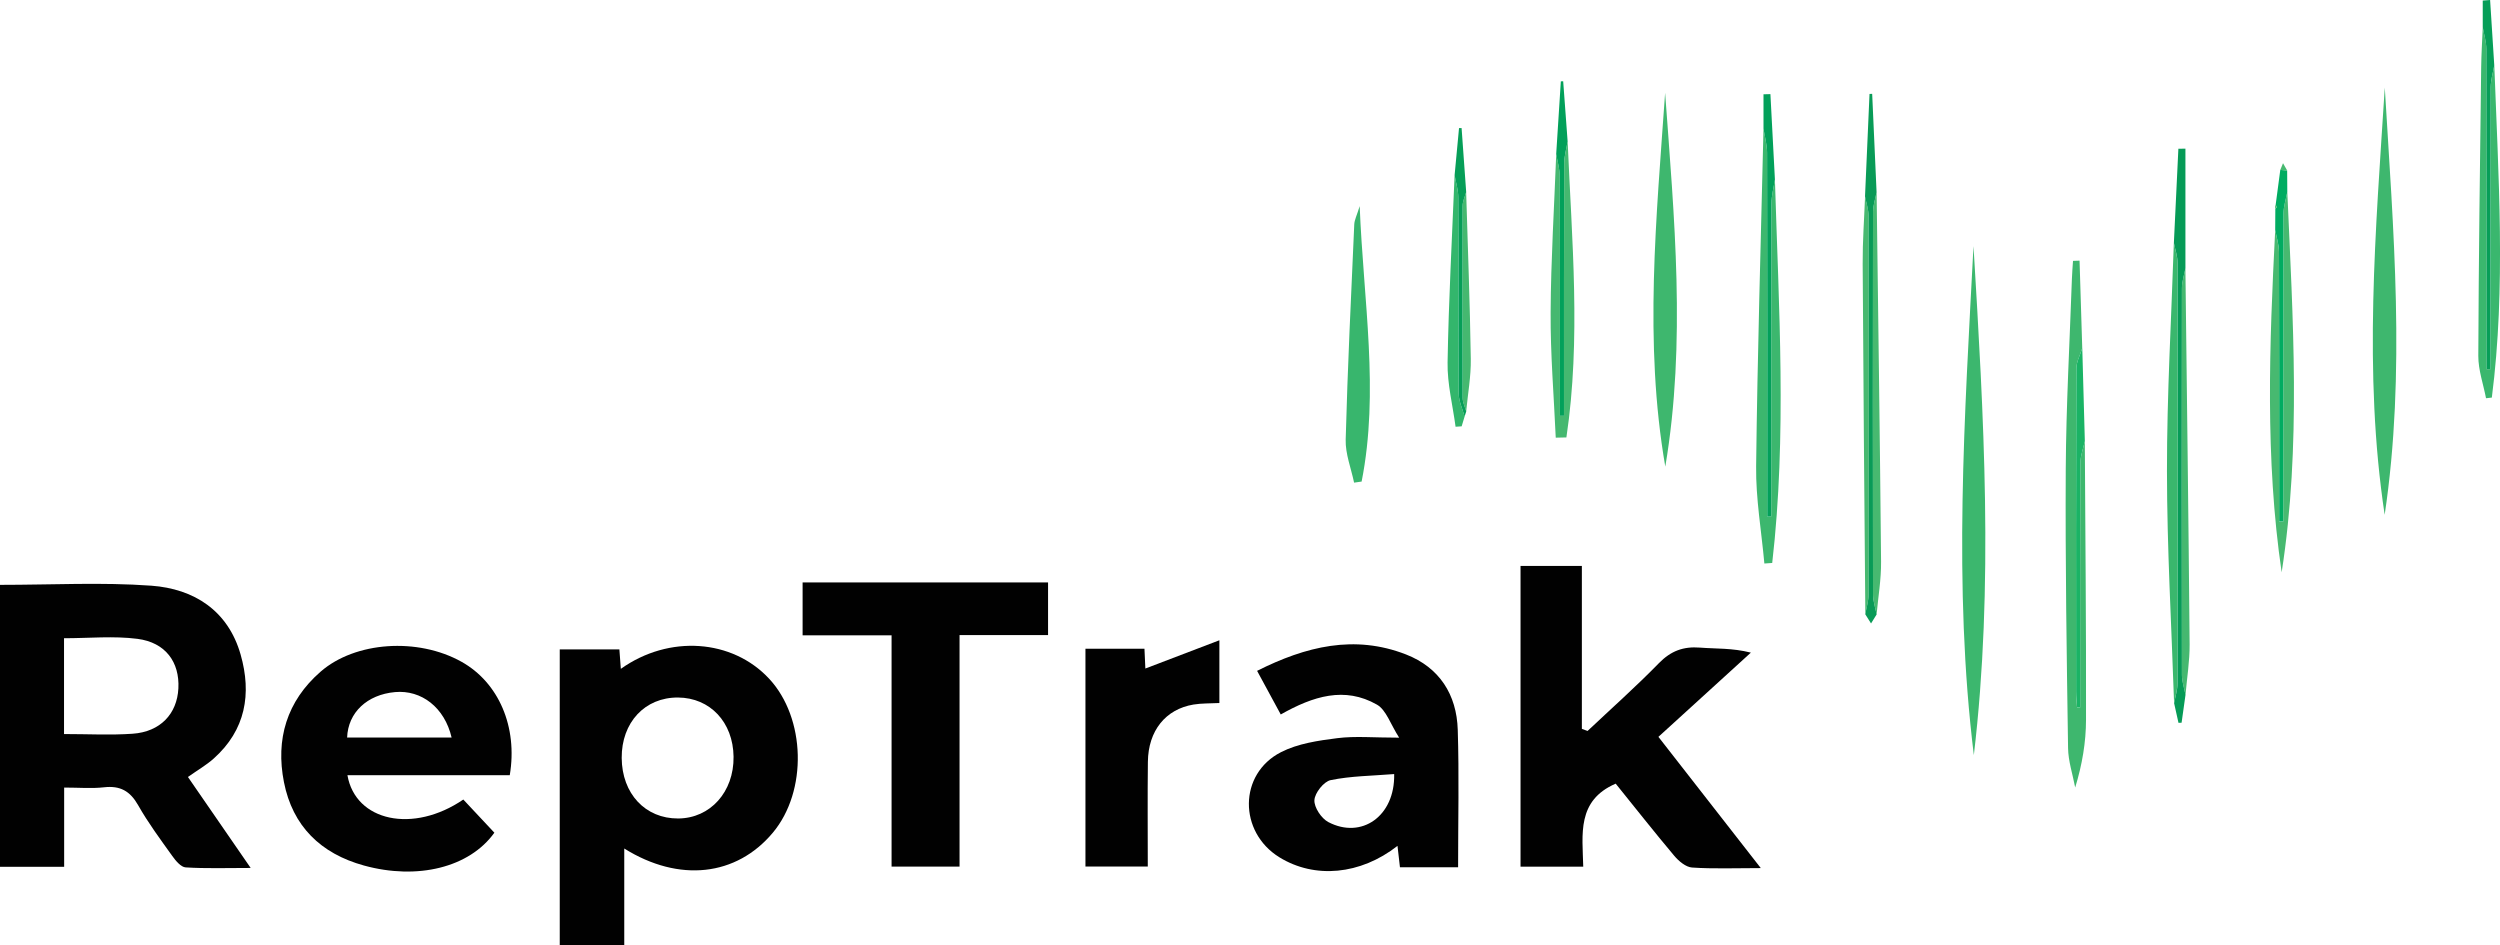 <?xml version="1.0" encoding="UTF-8"?>
<svg id="Layer_1" data-name="Layer 1" xmlns="http://www.w3.org/2000/svg" viewBox="0 0 722.74 273.28">
  <defs>
    <style>
      .cls-1 {
        fill: #010101;
      }

      .cls-2 {
        fill: #00ac61;
      }

      .cls-3 {
        fill: #02a05a;
      }

      .cls-4 {
        fill: #3eb76e;
      }

      .cls-5 {
        fill: #099b57;
      }

      .cls-6 {
        fill: #069e58;
      }

      .cls-7 {
        fill: #3cb76e;
      }

      .cls-8 {
        fill: #069b57;
      }

      .cls-9 {
        fill: #1ab365;
      }

      .cls-10 {
        fill: #47b970;
      }

      .cls-11 {
        fill: #33b66c;
      }

      .cls-12 {
        fill: #38b66d;
      }

      .cls-13 {
        fill: #3ab76e;
      }

      .cls-14 {
        fill: #3ab76d;
      }

      .cls-15 {
        fill: #45b870;
      }
    </style>
  </defs>
  <path class="cls-1" d="M0,169.08c14.92,0,29.41-.8,43.76,.24,12.31,.9,22.17,7.17,25.8,19.9,3.24,11.34,1.47,21.84-7.81,30.1-2.09,1.86-4.57,3.29-7.42,5.3,5.78,8.38,11.6,16.81,18.14,26.3-6.91,0-12.87,.21-18.79-.16-1.37-.08-2.9-1.93-3.88-3.31-3.43-4.79-6.97-9.56-9.87-14.68-2.32-4.09-5.19-5.69-9.83-5.17-3.6,.41-7.27,.08-11.55,.08v22.91H0v-81.53Zm18.5,43.13c6.96,0,13.42,.36,19.84-.09,8-.56,12.85-5.72,13.23-13.11,.39-7.56-3.69-13.27-11.82-14.32-6.89-.89-13.99-.18-21.24-.18v27.71Z"/>
  <path class="cls-1" d="M180.47,245.31v27.96h-18.65v-85.54h17.24c.13,1.72,.26,3.57,.42,5.63,13.94-9.92,32.22-8.59,42.86,2.84,10.61,11.39,11.13,32.51,1.1,44.51-10.53,12.61-27.12,14.5-42.97,4.59Zm15.59-8.69c9.28-.05,16.13-7.68,16.01-17.84-.12-9.98-6.77-17.07-16.06-17.13-9.58-.06-16.35,7.21-16.28,17.48,.07,10.31,6.82,17.54,16.33,17.49Z"/>
  <path class="cls-1" d="M458.96,211.31c6.9-6.5,14-12.81,20.62-19.59,3.45-3.53,7.06-4.88,11.87-4.5,4.62,.37,9.28,.08,14.72,1.45-8.86,8.07-17.73,16.15-26.73,24.35,10.23,13.12,19.56,25.07,29.6,37.94-7.44,0-13.68,.26-19.87-.16-1.8-.12-3.85-1.85-5.15-3.39-5.87-6.98-11.51-14.15-16.93-20.86-11.3,4.89-9.6,14.64-9.38,24.01h-18.13v-86.95h17.73v47.1l1.64,.61Z"/>
  <path class="cls-1" d="M147.37,224.1h-46.93c2.32,13.37,19.01,16.95,33.5,7.04,2.96,3.16,5.98,6.39,8.98,9.59-7.21,10.07-22.25,13.75-37.7,9.49-12.53-3.45-20.63-11.41-23.13-24.09-2.45-12.39,.79-23.42,10.6-31.96,10-8.71,28.07-9.93,40.72-2.86,10.77,6.01,16.3,18.85,13.96,32.79Zm-16.81-10.88c-2.03-8.7-8.73-13.83-16.36-13.14-8.07,.73-13.58,5.9-13.85,13.14h30.21Z"/>
  <path class="cls-1" d="M421.54,250.72h-16.82c-.23-1.97-.46-3.99-.71-6.18-10.72,8.4-23.95,9.6-34.16,3.29-11.82-7.31-11.81-24.1,.48-30.38,4.86-2.49,10.75-3.35,16.28-4.05,5.2-.66,10.55-.14,17.88-.14-2.52-3.91-3.74-8.02-6.42-9.55-9.32-5.32-18.43-2.47-27.81,2.84-2.16-3.99-4.32-7.97-6.84-12.61,14.1-7.09,28.14-10.55,43.05-4.74,9.67,3.77,14.65,11.6,14.96,21.79,.41,13.02,.1,26.06,.1,39.73Zm-18.49-26.94c-6.43,.52-12.51,.55-18.36,1.75-1.99,.41-4.58,3.69-4.7,5.78-.12,2.09,2.01,5.3,4.02,6.35,9.56,5.02,19.31-1.65,19.04-13.88Z"/>
  <path class="cls-1" d="M302.99,183.6h-25.59v66.93h-19.65v-66.86h-25.72v-15.29h70.96v15.22Z"/>
  <path class="cls-1" d="M352.53,203.24c-2.66,.14-5.11,.05-7.49,.44-8.08,1.34-13.09,7.58-13.19,16.55-.12,9.96-.03,19.91-.03,30.29h-18.02v-62.98h17.06c.1,2.17,.2,4.32,.26,5.73,6.68-2.55,13.59-5.19,21.4-8.17v18.14Z"/>
  <path class="cls-7" d="M570.63,218.31c-6.02-48.99-2.65-98.08-.1-147.16,2.95,49.02,5.9,98.03,.1,147.16Z"/>
  <path class="cls-4" d="M689.4,148.83c-6.23-41.19-2.57-82.35,.03-123.51,2.45,41.17,6.11,82.33-.03,123.51Z"/>
  <path class="cls-4" d="M602.71,127.54c.15,26.85,.41,53.7,.35,80.56-.01,6.47-1.1,12.93-3.13,19.57-.72-3.81-2.01-7.61-2.06-11.43-.4-26.86-.82-53.73-.67-80.59,.11-18.35,1.14-36.7,1.78-55.05,.06-1.73,.21-3.45,.32-5.18,.63-.02,1.26-.05,1.89-.07,.26,8.44,.52,16.87,.78,25.31-.59,1.97-1.7,3.93-1.71,5.9-.11,31.14-.08,62.27-.07,93.41,0,1.52,.18,3.04,.28,4.56,.3,0,.6-.01,.9-.02,0-1.99,0-3.97,0-5.96,0-21.57-.04-43.14,.06-64.71,0-2.1,.83-4.19,1.27-6.28Z"/>
  <path class="cls-4" d="M481.43,134.9c-6.23-36-2.55-72.03-.05-108.06,2.61,36,6.13,71.99,.05,108.06Z"/>
  <path class="cls-7" d="M513.12,51.88c1.1,36.97,3.47,73.97-.78,110.87-.76,.05-1.51,.11-2.27,.16-.84-9.36-2.49-18.72-2.38-28.07,.38-32.55,1.37-65.1,2.13-97.65,.36,2.34,1.04,4.67,1.04,7.01,.07,33.02,.05,66.04,.05,99.06v6.1c.39-.01,.77-.03,1.16-.04v-6.01c0-28.13-.02-56.26,.05-84.39,0-2.35,.65-4.7,1-7.04Z"/>
  <path class="cls-10" d="M661.25,55.47c1.59,36.69,4.06,73.39-1.63,109.99-4.83-32.93-3.55-65.95-1.87-98.97,.38,2.12,1.09,4.24,1.1,6.36,.08,22.78,.05,45.56,.05,68.35,0,3.19,0,6.38,0,9.57,.4,0,.8,0,1.19,0v-5.94c0-27.66-.03-55.33,.05-82.99,0-2.12,.72-4.24,1.11-6.36Z"/>
  <path class="cls-13" d="M721.09,18.84c1.16,32.05,3.39,64.12-.71,96.1-.56,.06-1.12,.13-1.68,.19-.78-4.08-2.24-8.15-2.23-12.23,.1-27.83,.49-55.66,.83-83.49,.05-3.86,.3-7.71,.46-11.57,.36,2.13,1.04,4.25,1.04,6.38,.07,28.86,.05,57.71,.05,86.57,0,1.98,0,3.96,0,5.95,.39,0,.77,0,1.16,0v-5.9c0-25.2-.03-50.4,.05-75.6,0-2.13,.67-4.26,1.04-6.39Z"/>
  <path class="cls-12" d="M393.08,59.58c1.09,27.53,5.71,53.6,.56,79.64-.73,.1-1.45,.21-2.18,.31-.86-4.15-2.54-8.32-2.43-12.44,.55-20.74,1.56-41.47,2.48-62.21,.06-1.33,.76-2.63,1.57-5.3Z"/>
  <path class="cls-15" d="M453.2,40.86c1.2,28.56,3.89,57.15-.36,85.6-1.03,.02-2.05,.05-3.08,.07-.54-12.07-1.55-24.13-1.48-36.2,.08-15.27,1.04-30.54,1.62-45.81,.36,2.13,1.01,4.25,1.02,6.38,.09,15.64,.05,31.28,.05,46.92,0,7.46,0,14.92,0,22.39,.39,0,.79,0,1.18,0v-5.93c0-22.34-.03-44.69,.05-67.03,0-2.13,.66-4.26,1.01-6.39Z"/>
  <path class="cls-14" d="M628.52,203.3c-.74-22.38-2.05-44.75-2.06-67.13-.02-21.99,1.27-43.98,1.99-65.97,.37,1.92,1.06,3.84,1.06,5.76,.06,40.51,.06,81.02,0,121.53,0,1.94-.65,3.87-.99,5.81Z"/>
  <path class="cls-10" d="M539.26,177.59c-.27-33.77-.59-67.53-.77-101.3-.04-6.51,.45-13.02,.69-19.53,.36,1.92,1.04,3.84,1.04,5.77,.06,36.41,.06,72.82,0,109.23,0,1.94-.63,3.88-.96,5.82Z"/>
  <path class="cls-10" d="M542.52,55.53c.45,35.63,.97,71.27,1.29,106.9,.05,5.06-.83,10.13-1.29,15.2-.36-1.93-1.04-3.85-1.04-5.78-.06-36.85-.06-73.7,0-110.55,0-1.93,.68-3.85,1.04-5.78Z"/>
  <path class="cls-15" d="M631.79,77.56c.43,36.24,.91,72.48,1.22,108.72,.04,4.86-.77,9.73-1.19,14.6-.36-1.93-1.04-3.85-1.04-5.78-.06-37.25-.06-74.49,0-111.74,0-1.93,.66-3.87,1.01-5.8Z"/>
  <path class="cls-8" d="M631.79,77.56c-.35,1.93-1.01,3.86-1.01,5.8-.06,37.25-.06,74.49,0,111.74,0,1.93,.68,3.85,1.04,5.78-.38,2.69-.76,5.37-1.13,8.06-.3,.01-.6,.02-.9,.03-.42-1.89-.84-3.78-1.26-5.67,.35-1.94,.99-3.87,.99-5.81,.06-40.51,.06-81.02,0-121.53,0-1.92-.69-3.84-1.06-5.76,.43-9.07,.87-18.13,1.3-27.2l2.04-.02v34.58Z"/>
  <path class="cls-5" d="M542.52,55.53c-.36,1.93-1.04,3.85-1.04,5.78-.06,36.85-.06,73.7,0,110.55,0,1.93,.68,3.85,1.04,5.78-.54,.87-1.07,1.74-1.61,2.6-.55-.88-1.11-1.77-1.66-2.65,.33-1.94,.96-3.88,.96-5.82,.06-36.41,.06-72.82,0-109.23,0-1.92-.68-3.85-1.04-5.77,.43-9.87,.87-19.74,1.3-29.61l.77-.03c.42,9.47,.85,18.94,1.27,28.41Z"/>
  <path class="cls-11" d="M423.41,120.42c-.28,.94-.56,1.88-.85,2.83-.59,.04-1.17,.08-1.76,.12-.82-6.2-2.42-12.42-2.31-18.61,.31-18.05,1.3-36.09,2.03-54.14,.37,2.13,1.05,4.25,1.06,6.38,.08,18.93,0,37.86,.13,56.79,.02,2.21,1.11,4.42,1.7,6.62Z"/>
  <path class="cls-3" d="M513.12,51.88c-.35,2.35-1,4.7-1,7.04-.07,28.13-.05,56.26-.05,84.39v6.01c-.39,.01-.77,.03-1.16,.04v-6.1c0-33.02,.02-66.04-.05-99.06,0-2.34-.68-4.67-1.04-7.01,0-3.31,0-6.62,0-9.93,.67-.02,1.33-.03,2-.05,.43,8.23,.86,16.45,1.3,24.68Z"/>
  <path class="cls-9" d="M602.71,127.54c-.44,2.09-1.26,4.19-1.27,6.28-.09,21.57-.06,43.14-.06,64.71,0,1.99,0,3.97,0,5.96-.3,0-.6,.01-.9,.02-.1-1.52-.28-3.04-.28-4.56-.02-31.14-.04-62.27,.07-93.41,0-1.97,1.11-3.94,1.71-5.9,.25,8.96,.49,17.93,.74,26.89Z"/>
  <path class="cls-6" d="M721.09,18.84c-.36,2.13-1.03,4.26-1.04,6.39-.07,25.2-.05,50.4-.05,75.6v5.9c-.39,0-.77,0-1.16,0,0-1.98,0-3.96,0-5.95,0-28.86,.02-57.71-.05-86.57,0-2.13-.68-4.25-1.04-6.38V.16c.71-.05,1.42-.1,2.13-.16,.4,6.28,.8,12.56,1.2,18.84Z"/>
  <path class="cls-2" d="M661.25,55.47c-.39,2.12-1.1,4.24-1.11,6.36-.08,27.66-.05,55.33-.05,82.99v5.94c-.4,0-.8,0-1.19,0,0-3.19,0-6.38,0-9.57,0-22.78,.03-45.56-.05-68.35,0-2.12-.72-4.24-1.1-6.36,.01-2.07,.03-4.14,.04-6.21,.15-.09,.43-.22,.42-.28-.06-.28-.21-.55-.32-.82,.44-3.35,.88-6.7,1.33-10.05,.67,.06,1.33,.11,1.99,.16,.01,2.06,.02,4.12,.04,6.18Z"/>
  <path class="cls-3" d="M453.2,40.86c-.35,2.13-1,4.26-1.01,6.39-.07,22.34-.05,44.69-.05,67.03v5.93c-.39,0-.79,0-1.18,0,0-7.46,0-14.92,0-22.39,0-15.64,.04-31.28-.05-46.92-.01-2.13-.67-4.25-1.02-6.38,.45-7,.89-14,1.34-21,.23,0,.45-.01,.68-.02,.43,5.78,.86,11.57,1.28,17.35Z"/>
  <path class="cls-15" d="M423.86,55.54c.48,16.07,1.1,32.15,1.34,48.23,.08,5.05-.86,10.11-1.33,15.17-.36-1.31-1.03-2.62-1.04-3.94-.07-18.5-.07-37,0-55.51,0-1.32,.67-2.63,1.02-3.95Z"/>
  <path class="cls-6" d="M423.86,55.54c-.36,1.32-1.02,2.63-1.02,3.95-.07,18.5-.07,37,0,55.51,0,1.31,.68,2.63,1.04,3.94-.16,.5-.32,.99-.47,1.49-.59-2.21-1.68-4.41-1.7-6.62-.14-18.93-.04-37.86-.13-56.79,0-2.13-.69-4.25-1.06-6.38,.43-4.54,.85-9.08,1.28-13.62,.25,0,.49,0,.74,0,.44,6.18,.89,12.35,1.33,18.53Z"/>
  <path class="cls-10" d="M661.21,49.29c-.66-.05-1.33-.11-1.99-.16,.26-.65,.52-1.3,.79-1.95,.4,.71,.8,1.41,1.21,2.12Z"/>
  <path class="cls-10" d="M657.89,59.18c.12,.27,.26,.54,.32,.82,.01,.06-.27,.18-.42,.28-.12-.38-.09-.74,.09-1.1Z"/>
</svg>